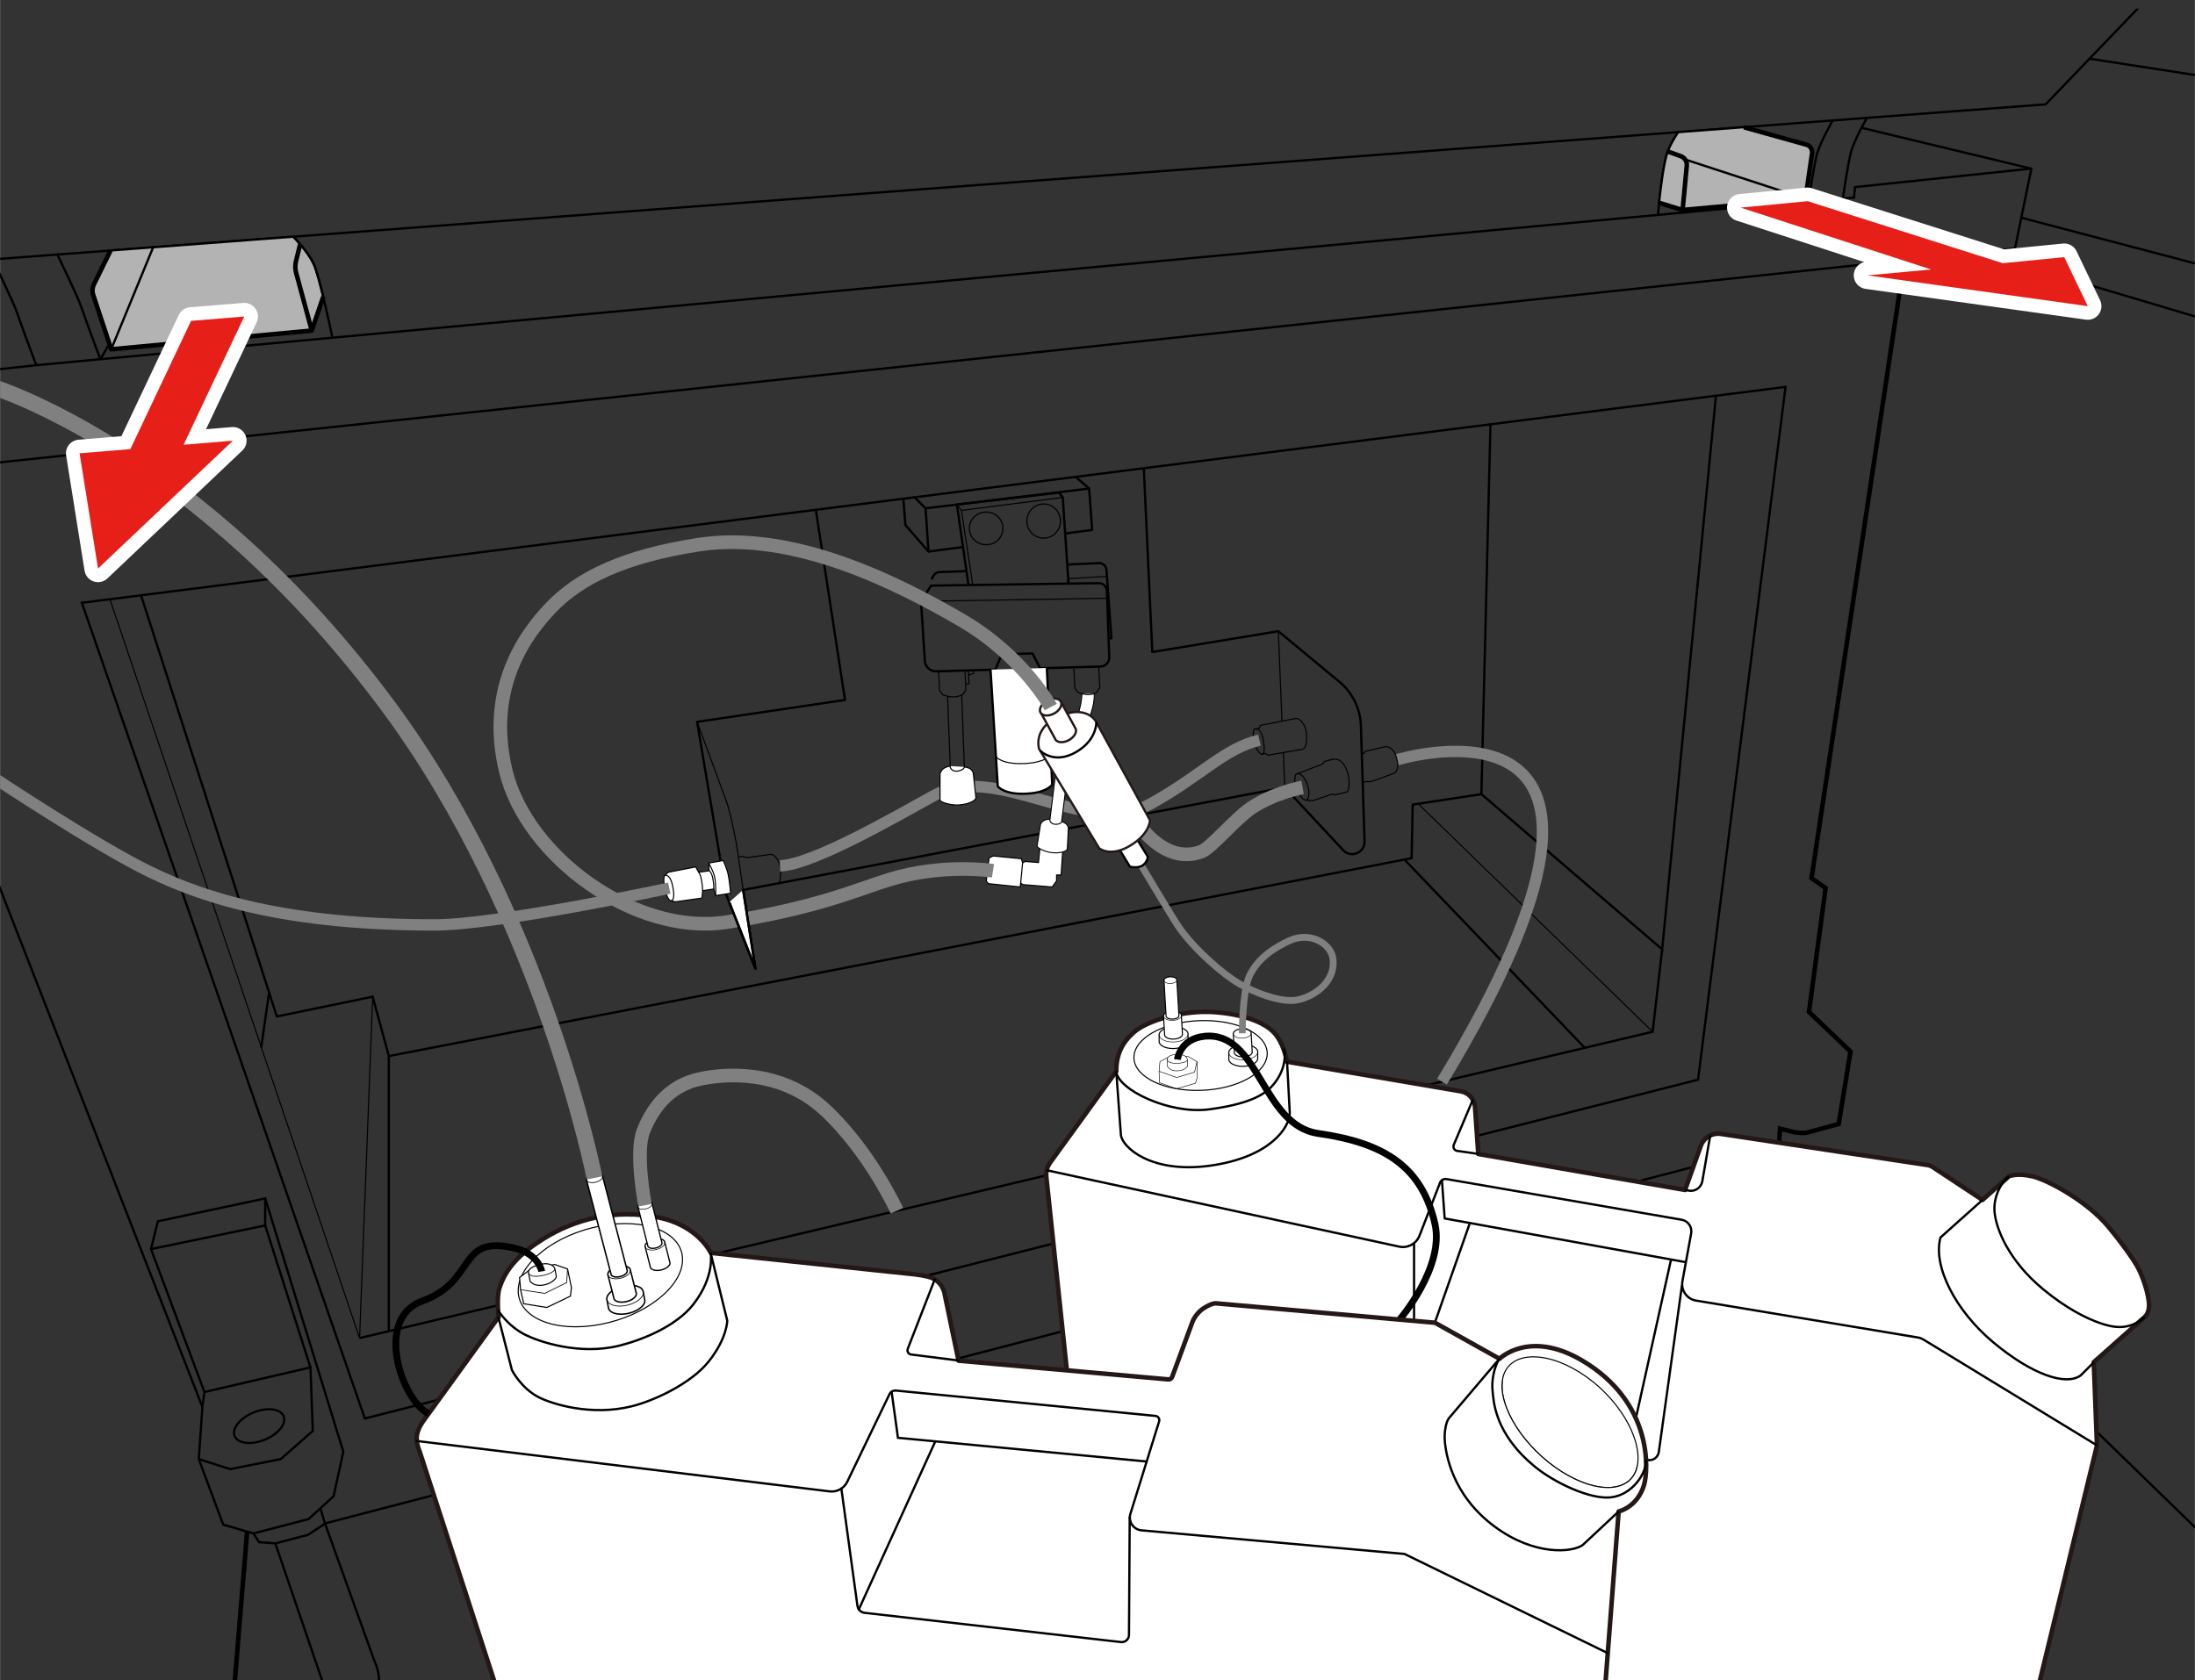 <?xml version="1.0" encoding="UTF-8"?>
<svg id="_レイヤー_1" data-name="レイヤー 1" xmlns="http://www.w3.org/2000/svg" width="85.23mm" height="65.26mm" xmlns:xlink="http://www.w3.org/1999/xlink" viewBox="0 0 241.59 185">
  <rect x="0" y="0" width="241.59" height="185" fill="#333333" stroke="none"/>
  <defs>
    <style>
      .cls-1, .cls-2, .cls-3, .cls-4, .cls-5, .cls-6, .cls-7, .cls-8, .cls-9, .cls-10, .cls-11, .cls-12, .cls-13, .cls-14, .cls-15, .cls-16, .cls-17, .cls-18, .cls-19, .cls-20, .cls-21, .cls-22, .cls-23 {
        fill: none;
      }

      .cls-1, .cls-4, .cls-5, .cls-6, .cls-24, .cls-8, .cls-9, .cls-11, .cls-25, .cls-12, .cls-15, .cls-16, .cls-26, .cls-27, .cls-28, .cls-29, .cls-18, .cls-19, .cls-20, .cls-21, .cls-22, .cls-23, .cls-30, .cls-31, .cls-32 {
        stroke: #000;
      }

      .cls-1, .cls-33, .cls-25, .cls-15, .cls-19, .cls-30, .cls-31, .cls-32 {
        stroke-width: .25px;
      }

      .cls-2, .cls-3, .cls-33, .cls-12, .cls-26, .cls-34, .cls-27, .cls-19, .cls-22, .cls-30, .cls-32, .cls-35 {
        stroke-linejoin: round;
      }

      .cls-2, .cls-3, .cls-7, .cls-13, .cls-14, .cls-17 {
        stroke: gray;
      }

      .cls-2, .cls-17 {
        stroke-width: 1.5px;
      }

      .cls-3, .cls-14 {
        stroke-width: 1.25px;
      }

      .cls-4 {
        stroke-width: .12px;
      }

      .cls-33, .cls-24, .cls-36, .cls-25, .cls-26, .cls-34, .cls-27, .cls-28, .cls-29, .cls-30, .cls-35 {
        fill: #fff;
      }

      .cls-33, .cls-35 {
        stroke: #231815;
      }

      .cls-5 {
        stroke-width: .08px;
      }

      .cls-6, .cls-27, .cls-29, .cls-22 {
        stroke-width: .12px;
      }

      .cls-7 {
        stroke-width: 1.75px;
      }

      .cls-24 {
        stroke-width: .16px;
      }

      .cls-8 {
        stroke-width: .06px;
      }

      .cls-9 {
        stroke-width: .13px;
      }

      .cls-11, .cls-12, .cls-35 {
        stroke-width: .5px;
      }

      .cls-13, .cls-20 {
        stroke-width: .75px;
      }

      .cls-15 {
        stroke-miterlimit: 10;
      }

      .cls-15, .cls-34 {
        stroke-linecap: round;
      }

      .cls-16 {
        stroke-width: .13px;
      }

      .cls-26 {
        stroke-width: .11px;
      }

      .cls-34 {
        stroke: #fff;
        stroke-width: 3px;
      }

      .cls-37 {
        fill: #e71f19;
      }

      .cls-28 {
        stroke-width: .14px;
      }

      .cls-18 {
        stroke-width: .24px;
      }

      .cls-21 {
        stroke-width: .07px;
      }

      .cls-38 {
        clip-path: url(#clippath);
      }

      .cls-23 {
        stroke-width: .08px;
      }

      .cls-31, .cls-32 {
        fill: #b3b3b3;
      }
    </style>
    <clipPath id="clippath">
      <rect class="cls-10" y=".95" width="241.59" height="184.04"/>
    </clipPath>
  </defs>
  <g class="cls-38">
    <g>
      <polyline class="cls-1" points="-.81 28.56 225.16 11.49 236.01 .2"/>
      <line class="cls-1" x1="229.99" y1="6.46" x2="285.19" y2="15.02"/>
      <path class="cls-1" d="M205.5,12.97s-1.45,2.47-1.8,3.9-.86,4.99-.86,4.99l1.23-.11.11-1.15,19.4-2.04"/>
      <polyline class="cls-19" points="204.89 14.07 223.59 18.57 221.79 27.35 -.81 50.99"/>
      <path class="cls-19" d="M-.81,28.56s2.3,4.74,2.7,5.93c.47,1.41,2.09,5.72,2.09,5.72l-4.79.52"/>
      <line class="cls-1" x1="222.48" y1="23.97" x2="285.19" y2="40.48"/>
      <line class="cls-1" x1="217.86" y1="27.77" x2="285.19" y2="47.83"/>
      <line class="cls-1" x1="253.76" y1="179.99" x2="224.59" y2="151.62"/>
      <path class="cls-11" d="M209.61,28.64l-10.22,68.05,1.55,1.09-1.83,13.64,4.57,4.36-1.3,7.98-3.58.97s-.2.03-.75,0-.95-.17-.95-.17l-1.18-.29-.31,5.25"/>
      <polyline class="cls-1" points="164.05 46.72 163.05 87.44 155.49 88.59 155.37 94.49 42.79 116.28 41.01 109.74 30.46 111.92 15.53 65.6"/>
      <path class="cls-1" d="M-.81,95.76l23.08,59.16-.4,5.73,2.69,7.22,3.32.97.64.97,1.77.12,5.66,16.58s.54,2.06,3.82,1.07c3.29-.99,1.41-4.76,1.41-4.76l-5.42-15.08,160.07-41.72"/>
      <line class="cls-12" x1="27.19" y1="168.64" x2="22.48" y2="226"/>
      <polygon class="cls-1" points="9 66.37 40.15 156.18 186.9 118.88 196.53 42.6 9 66.37"/>
      <polyline class="cls-1" points="188.87 43.57 182.95 104.53 163.05 87.44"/>
      <polyline class="cls-1" points="182.95 104.53 181.9 113.6 39.57 147.33"/>
      <polyline class="cls-6" points="12.09 65.98 39.57 147.33 41.01 109.74"/>
      <line class="cls-1" x1="28.74" y1="115.35" x2="29.61" y2="109.27"/>
      <line class="cls-1" x1="42.79" y1="146.57" x2="42.79" y2="116.28"/>
      <line class="cls-1" x1="154.59" y1="94.65" x2="174.43" y2="115.37"/>
      <line class="cls-6" x1="156.1" y1="88.5" x2="181.9" y2="113.6"/>
      <polyline class="cls-1" points="22.26 154.91 22.49 153.27 16.61 137.53 17.37 134.47 29.18 131.95 37.78 159.84 36.71 164.74 33.96 167.26 27.88 168.84"/>
      <polyline class="cls-1" points="21.86 160.65 25.32 161.76 30.9 160.65 34.42 157.55 34.16 150.56 22.49 153.27"/>
      <polyline class="cls-1" points="16.61 137.53 29.18 134.93 29.18 131.95"/>
      <line class="cls-1" x1="29.18" y1="134.93" x2="34.16" y2="150.56"/>
      <ellipse class="cls-18" cx="28.52" cy="157.02" rx="2.91" ry="1.62" transform="translate(-56.94 22.24) rotate(-22.08)"/>
      <polyline class="cls-1" points="35.26 166.07 35.76 167.76 33.9 168.99 30.29 169.94"/>
    </g>
    <g>
      <path class="cls-35" d="M176.26,191.07l44.01,11.52,10.54-43.44-.35-9.17,5.62-4.99s.44-.36.46-1.2c.03-1.26-.75-3.38-1.26-4.3s-1.68-2.57-3.21-4.41c-2.32-2.81-6.65-5.16-8.37-5.56s-2.58,0-2.58,0l-2.91,2.6-5.49-3.63c-.17-.11-.36-.18-.55-.21l-22.74-3.43c-.97-.15-1.9.41-2.23,1.33l-1.73,4.84-22.76-3.96-.36-5.17c-.06-.87-.7-1.58-1.56-1.73l-19.14-3.26s-.25-1.64-1.13-2.85c-1.66-2.29-6.51-2.7-8.2-2.64-3.18.11-6.24,1.12-7.53,2.26s-1.93,2.43-1.93,4.29l-7.29,10.07c-.32.44-.46.99-.41,1.53l2.26,21.31"/>
      <path class="cls-19" d="M218.21,132.12l-4.62,4.13c-.88,3.13,1.63,8.07,5.82,11.56,4.22,3.52,7.97,4.82,9.61,3.63l1.45-1.45"/>
      <path class="cls-19" d="M141.66,116.89l.3,5.65c0,1.57-2.14,4.89-8.79,5.81-6.51.9-9.67-2.06-9.8-3.39l-.51-7"/>
      <path class="cls-19" d="M162.11,121.09l-2.1,4.96c-.12.29.06.63.38.67l2.32.33"/>
      <path class="cls-19" d="M115.2,128.85l38.8,8.41c.94.2,1.89-.31,2.24-1.21l2.26-5.83c.11-.28.4-.45.7-.4l25.89,4.48c.71.12,1.18.8,1.05,1.51l-.96,5.26c-.18,1,.49,1.96,1.49,2.13l24.45,4.07c.2.03.39.11.57.21l19.11,11.66"/>
      <path class="cls-19" d="M185.47,131.01l.37.08c.71.15,1.4-.31,1.53-1.03l.87-5.04"/>
      <path class="cls-19" d="M185.13,141.52l-2.55,18.35c-.08.58-.62.98-1.19.89l-.23-.03"/>
      <line class="cls-30" x1="155.64" y1="136.89" x2="155.64" y2="145.42"/>
      <path class="cls-6" d="M139.45,116.32c-.33,2.12-3.88,3.8-7.92,3.74s-7.04-1.82-6.7-3.95,3.88-3.8,7.92-3.74,7.04,1.82,6.7,3.95Z"/>
      <g>
        <path class="cls-29" d="M127.58,113.88c.07-.46.84-.83,1.72-.81s1.53.4,1.46.86v.71c-.07.46-.84.83-1.72.81s-1.53-.4-1.46-.86v-.71Z"/>
        <path class="cls-29" d="M130.15,113.91c-.05.29-.52.51-1.07.5s-.95-.25-.9-.53l-.12-2.06c.05-.29.52-.51,1.07-.5s.95.25.9.53l.12,2.06Z"/>
        <path class="cls-29" d="M128.11,107.91c.03-.21.38-.37.77-.36s.68.18.65.38l.23,3.92c-.03.21-.38.37-.77.36s-.68-.18-.65-.38l-.23-3.92Z"/>
        <path class="cls-8" d="M130.76,113.92c-.07.46-.84.83-1.72.81s-1.53-.4-1.46-.86"/>
        <path class="cls-8" d="M130.04,111.85c-.05.29-.52.51-1.07.5s-.95-.25-.9-.53"/>
        <path class="cls-8" d="M129.53,107.93c-.03.21-.38.37-.77.36s-.68-.18-.65-.38"/>
      </g>
      <g>
        <path class="cls-29" d="M135.25,115.84c.07-.46.84-.83,1.72-.81s1.53.4,1.46.86v.71c-.07.46-.84.83-1.72.81s-1.53-.4-1.46-.86v-.71Z"/>
        <path class="cls-29" d="M137.83,115.87c-.05.29-.52.51-1.07.5s-.95-.25-.9-.53l-.12-2.06c.05-.29.52-.51,1.07-.5s.95.25.9.53l.12,2.06Z"/>
        <path class="cls-8" d="M138.43,115.88c-.07.46-.84.83-1.72.81s-1.53-.4-1.46-.86"/>
        <path class="cls-8" d="M137.71,113.81c-.05.29-.52.51-1.07.5s-.95-.25-.9-.53"/>
        <path class="cls-13" d="M125.65,95.35s3.53,5.92,4.11,6.75c1.73,2.46,4.8,5.13,6.58,6.18s4.59,2.08,6.25,1.85,4.42-1.77,4.13-4.53c-.17-1.63-2.44-3.12-4.84-2.01-1.37.64-3.44,1.81-4.39,3.94-.75,1.69-.76,6.24-.76,6.24"/>
      </g>
      <g>
        <polyline class="cls-8" points="128.54 116.43 127.67 116.89 127.57 117.95 127.63 119.21 129.48 119.88 131.58 119.27 131.79 118.55 131.74 116.89 130.76 116.32 130.48 116.31"/>
        <polyline class="cls-8" points="127.57 117.95 129.51 118.64 131.48 118.05 131.74 116.89"/>
        <path class="cls-8" d="M128.48,117.37v-.72s-.11-.47.99-.56c.61-.05.87.12,1,.22.23.18.23.41.23.41v.68s-.28.49-1.14.51-1.08-.54-1.08-.54Z"/>
        <path class="cls-8" d="M128.47,116.66s0,.43,1.02.42,1.21-.35,1.21-.35"/>
        <path class="cls-20" d="M129.59,116.66s.27-2.28,2.97-2.56c6.08-.61,6.25,9.8,12.54,10.7,7.35,1.05,11.42,3.7,12.84,9.96,1.08,4.75-3.88,10.52-3.88,10.52"/>
      </g>
      <path class="cls-19" d="M122.86,117.96c.15,2.02,5.85,4.75,10.18,4.19,4.18-.54,5.96-1.52,6.85-2.44,1.13-1.16,1.76-2.82,1.42-4.27"/>
      <line class="cls-19" x1="157.93" y1="145.63" x2="161.75" y2="134.76"/>
      <polyline class="cls-19" points="158.71 129.96 159.01 134.16 185.58 138.98"/>
      <line class="cls-19" x1="183.92" y1="138.71" x2="180.05" y2="156.18"/>
      <path class="cls-19" d="M221.12,129.52c-.93.74-1.73,2.32-1.58,3.96.17,1.81,1.52,5.3,5.33,8.46,2.57,2.13,4.74,3.21,6.31,3.75,1.44.5,3.18.84,4.9-.69"/>
    </g>
    <g>
      <path class="cls-35" d="M54.86,145.03l-8.29,11.45s-.54.69-.69,1.53.31,1.83.31,1.83l15.36,47.31s.08.61.92,1.15,1.76.61,1.76.61l105.69,15.16s1.73.28,2.77-.4,1.3-2.98,1.3-2.98l4.17-54.27s2.04-.44,2.79-2.9c.49-1.62,1.01-9.15-6.88-13.76-5.79-3.38-9.02-.15-9.02-.15l-7.11-3.97-24.15-2.14s-.43-.02-1.3.54-1.22,1.45-1.22,1.45l-2.26,6.12c-.07.18-.24.29-.43.27l-23.08-2.06-1.51-7.24s-.08-1.13-1.22-1.78c-.65-.36-2.39-.52-2.39-.52l-22.15-2.33s-1.4-3.03-5.77-3.9c-4.75-.95-9.13.14-12.69,2.37-2.55,1.6-4.13,3.23-4.82,5.46-.32,1.05-.08,3.15-.08,3.15Z"/>
      <path class="cls-1" d="M78.21,137.95l1.83,7.45s.01,1.95-2.06,4.53c-1.95,2.43-6.02,4.31-8.45,4.91-4.47,1.11-8.74-.25-10.17-.96-2-.99-3.02-3.02-3.02-3.02l-1.49-5.83"/>
      <path class="cls-1" d="M78.21,137.95s.52,2.54-1.89,5.65c-1.91,2.46-5.72,3.96-8.14,4.56-4.47,1.11-8.92-.47-10.35-1.18-2-.99-3.04-2.75-3.04-2.75"/>
      <path class="cls-15" d="M102.88,140.87l-2.97,7.64c-.11.28.07.59.38.63l5.2.66"/>
      <path class="cls-15" d="M45.87,158.66l45.44,5.55c.81.1,1.59-.33,1.94-1.06l4.64-9.63c.13-.28.43-.44.73-.41l28.56,2.79c.29.03.48.32.4.6l-3.16,10.17c-.27.86.33,1.75,1.22,1.83l28.95,2.6,22.35,10.91"/>
      <path class="cls-15" d="M92.6,163.9l1.77,12.91c.06.41.38.72.78.77l28.22,3.22c.47.06.89-.31.89-.79l.08-12.95"/>
      <line class="cls-15" x1="94.52" y1="177.21" x2="102.92" y2="158.75"/>
      <polyline class="cls-15" points="98.13 153.23 98.83 158.31 126.19 160.92"/>
      <path class="cls-1" d="M165.04,149.6l-5.58,6.57c-.32.42-.54,1.64-.42,2.68s.66,5.66,5.45,9.22c4.47,3.32,8.64,2.84,9.72,2.04l3.95-3.69"/>
      <path class="cls-1" d="M181.16,160.73c.13,1.4-1.48,3.9-3.89,4.14-2.28.23-6.13-1.61-8.23-3.3-4.64-3.75-4.64-7.42-4.76-8.46s.15-2.55.75-3.51"/>
      <path class="cls-22" d="M75.12,138.68c0,2.99-4.04,6.19-9.03,7.14s-9.05-.7-9.06-3.69,4.04-6.19,9.03-7.14,9.05.7,9.06,3.69Z"/>
      <path class="cls-4" d="M180.23,161.31c-.51,3-4.26,3.32-8.36.72-4.1-2.6-7.01-7.15-6.49-10.15.51-3,4.47-3.33,8.57-.73,4.1,2.6,6.8,7.16,6.28,10.16Z"/>
      <g>
        <path class="cls-24" d="M66.78,143.03c-.02-.6.86-1.25,1.97-1.45s2.03.12,2.05.72l.17.89c.02.6-.86,1.25-1.97,1.45s-2.03-.12-2.05-.72l-.17-.89Z"/>
        <path class="cls-24" d="M70.04,142.44c.01.37-.53.78-1.22.9s-1.26-.08-1.27-.45l-.66-2.57c-.01-.37.53-.78,1.22-.9s1.26.08,1.27.45l.66,2.57Z"/>
        <path class="cls-24" d="M64.53,129.87c0-.27.38-.56.88-.65s.91.05.92.32l2.71,10.39c0,.27-.38.56-.88.65s-.91-.05-.92-.32l-2.71-10.39Z"/>
        <path class="cls-5" d="M70.81,142.3c.02.6-.86,1.25-1.97,1.45s-2.03-.12-2.05-.72"/>
        <path class="cls-5" d="M69.39,139.87c.01.37-.53.78-1.22.9s-1.26-.08-1.27-.45"/>
        <path class="cls-5" d="M66.33,129.54c0,.27-.38.56-.88.65s-.91-.05-.92-.32"/>
        <path class="cls-7" d="M65.43,129.69s-5.67-28.88-22.64-51.84C21.86,49.55-.81,42.6-.81,42.6"/>
      </g>
      <g>
        <path class="cls-28" d="M73.74,139.06c.01.33-.47.68-1.07.79s-1.1-.07-1.11-.39l-.57-2.25c-.01-.33.47-.68,1.07-.79s1.1.07,1.11.39l.57,2.25Z"/>
        <path class="cls-28" d="M70.2,132.83c0-.23.33-.49.77-.57s.79.05.8.28l1.09,4.32c0,.23-.33.49-.77.57s-.79-.05-.8-.28l-1.09-4.32Z"/>
        <path class="cls-21" d="M73.17,136.82c.01.33-.47.68-1.07.79s-1.1-.07-1.11-.39"/>
        <path class="cls-21" d="M71.77,132.55c0,.23-.33.49-.77.57s-.79-.05-.8-.28"/>
      </g>
      <g>
        <polyline class="cls-29" points="58.2 139.89 57.18 140.66 57.29 142 57.64 143.55 60.18 143.96 62.78 142.71 62.89 141.77 62.46 139.72 61.05 139.23 60.69 139.29"/>
        <polyline class="cls-23" points="57.29 142 59.95 142.41 62.37 141.22 62.46 139.72"/>
        <path class="cls-29" d="M58.34,141.07l-.17-.89s-.24-.56,1.17-.93c.78-.21,1.15-.06,1.35.04.34.17.39.46.39.46l.15.84s-.25.67-1.37.89-1.52-.41-1.52-.41Z"/>
        <path class="cls-23" d="M58.17,140.18s.09.53,1.42.29,1.49-.72,1.49-.72"/>
        <path class="cls-20" d="M59.62,139.99s-.33-1.93-2.97-2.56c-6.41-1.51-4.12,3.63-10.16,5.81-5.39,1.94-2.25,10.99.68,12.41"/>
      </g>
    </g>
    <path class="cls-36" d="M180.23,161.31c-.51,3-4.26,3.32-8.36.72-4.1-2.6-7.01-7.15-6.49-10.15l-.63-.04.54,3.63,2.39,4.54,2.04,1.76,6.66,2.87,2.87-.97,1.38-1.85-.38-.5Z"/>
    <path class="cls-14" d="M158.71,119.1c27.52-45.4-4.95-35.44-4.95-35.44"/>
    <path class="cls-4" d="M180.23,161.31c-.51,3-4.26,3.32-8.36.72-4.1-2.6-7.01-7.15-6.49-10.15"/>
    <g>
      <path class="cls-19" d="M89.79,56.13l3.21,20.94-16.28,2.41,3.21,19.03,3.21,8.15-1.36-8.67,59.62-11.29,6.44,6.91c.85.92,2.39.28,2.35-.97l-.4-12.73c-.06-1.88-.92-3.64-2.37-4.84l-6.72-5.57-13.87,2.29-.94-20.24"/>
      <path class="cls-22" d="M76.72,79.47l3.25,8.82c.56,1.58,1.12,4.88,1.18,5.24l.64,4.44"/>
      <line class="cls-22" x1="140.7" y1="69.5" x2="141.1" y2="79.4"/>
      <path class="cls-6" d="M149.89,83.01l.27-.08.06-.19,2.13-.5c.34-.09,1.01.06,1.32,1.04.37,1.2.06,1.78-.3,1.89l-2.51.91-.42-.04-.45.14"/>
      <path class="cls-6" d="M146.66,83.6l-.9.25-.17.27-2.9,1.11c-.17.07-.3.84,0,1.53.25.58.59,1.34,1.07,1.34l.72.06,2.19-.73.27.1,1.31-.34c.23-.09.39-1.25.04-2.24-.38-1.1-1.02-1.5-1.62-1.33Z"/>
      <path class="cls-6" d="M143.76,88.09c.3,0,.48-.94.07-1.87-.38-.86-.77-1.14-1.14-1"/>
      <path class="cls-22" d="M81.26,94.32h.53l.4.11,2.59-.35c.5-.06.96.68,1.06,1.25.22,1.21-.1,1.9-.1,1.9"/>
      <path class="cls-6" d="M142.6,79.11l-3.89.76-.09.3-.53.11c-.21.05-.2.92,0,1.58.21.71.62,1.25.85,1.19l.34-.09.29.19,3.74-.64c.59-.1.55-1.38.45-2.01-.13-.75-.7-1.47-1.15-1.39Z"/>
      <path class="cls-6" d="M138.09,80.28c.33-.07.72.09.9.97.21,1,.22,1.72-.06,1.79"/>
      <path class="cls-27" d="M79.6,94.75l-1.6.28.05.85-1.16.16-.32-.59-3.02.59-.37.34c-.22.14-.09,1.2,0,1.55.11.43.35,1.21.68,1.26l.49.1,2.91-.41.07-.81,1.23-.19.2.73,1.65-.26s-.11-1.3-.26-2.03c-.14-.67-.55-1.58-.55-1.58Z"/>
      <path class="cls-22" d="M78.76,98.62s.05-1.28-.1-2.02c-.14-.67-.66-1.58-.66-1.58"/>
      <path class="cls-22" d="M77.33,98.08s0-.54-.14-1.27c-.14-.67-.29-.76-.29-.76"/>
      <path class="cls-22" d="M78.56,97.89s.03-.46-.11-1.19c-.14-.67-.39-.82-.39-.82"/>
      <path class="cls-22" d="M73.86,99.19c.42-.13.31-.95.16-1.68-.14-.67-.42-1.21-.84-1.13"/>
      <line class="cls-22" x1="141.25" y1="82.85" x2="141.41" y2="86.7"/>
    </g>
    <path class="cls-14" d="M85.84,95.33c3.57-.08,12.98-5.55,16.93-7.72,7-3.84,16.78,4.82,23.9.88,5.56-3.07,8.06-6.07,11.95-7"/>
    <g>
      <polyline class="cls-19" points="100.65 54.75 101.87 55.97 119.87 53.79 118.39 52.5"/>
      <polyline class="cls-19" points="117.23 58.74 120.21 58.35 119.87 53.79"/>
      <polyline class="cls-19" points="99.42 54.91 99.65 57.81 102.19 60.73 105.99 60.23"/>
      <line class="cls-19" x1="101.87" y1="55.97" x2="102.19" y2="60.73"/>
      <path class="cls-19" d="M121.86,65.87l.23,6.49c.02.55-.41,1.02-.97,1.03l-6.64.19-.84-1.63-3.38.08-.71,1.7-6.5.19c-.66.02-1.21-.49-1.26-1.15l-.42-6.55,1.11-1.74,18.47-.27c.46,0,.85.36.87.82l.04.85Z"/>
      <line class="cls-22" x1="101.37" y1="66.21" x2="121.86" y2="65.87"/>
      <polyline class="cls-19" points="106.59 64.41 105.32 55.55 116.56 54.24 116.97 54.77 117.6 64.19"/>
      <polyline class="cls-22" points="105.32 55.55 105.82 56.2 116.97 54.77"/>
      <line class="cls-22" x1="105.82" y1="56.2" x2="107.06" y2="64.4"/>
      <path class="cls-19" d="M117.46,62.16l3.5-.16c.42-.02.79.3.82.73l.55,7.55h-.31"/>
      <line class="cls-22" x1="117.56" y1="63.71" x2="121.83" y2="63.46"/>
      <path class="cls-19" d="M106.37,62.88l-2.97.11c-.27,0-.52.16-.65.39l-.24.42"/>
      <path class="cls-25" d="M109.02,73.73l.8,12.85s.7.98,3.32.8c2.16-.14,2.67-.99,2.67-.99l-.59-12.84"/>
      <path class="cls-6" d="M109.62,83.33s.69.9,3.32.73c2.16-.14,2.73-.92,2.73-.92"/>
      <path class="cls-6" d="M103.31,73.9l.1,2.14.36.46s.7.29,1.29.23c.68-.06.96-.32.96-.32l.29-.47-.11-2.13"/>
      <polyline class="cls-6" points="106.59 73.81 106.65 75.28 106.32 75.33"/>
      <polyline class="cls-6" points="106.61 74.33 107.17 74.14 107.17 73.81"/>
      <ellipse class="cls-16" cx="108.54" cy="58.18" rx="1.85" ry="1.8"/>
      <ellipse class="cls-9" cx="114.87" cy="57.37" rx="1.85" ry="1.88"/>
      <path class="cls-27" d="M104.58,84.35s-.43.03-.79.32c-.22.17-.33.52-.33.52v2.91c0,.19,1.07.58,2.04.53,1.09-.06,1.95-.48,1.91-.83l-.29-2.68s-.06-.25-.3-.44-.69-.24-.69-.24"/>
      <path class="cls-22" d="M104.29,76.65l.3,7.85s.17.5.82.4.73-.42.73-.42l-.29-7.95"/>
      <g>
        <polyline class="cls-27" points="116.96 93.8 116.79 96.34 116.29 96.34 116.29 96.99 115.81 97.66 112.58 97.4 112.34 97.22 112.28 97.66 108.77 97.29 108.55 97 108.86 94.46 109.33 94.25 112.41 94.55 112.55 95.01 112.84 94.85 114.3 94.97 114.45 93.45"/>
        <line class="cls-27" x1="112.55" y1="95.01" x2="112.34" y2="97.22"/>
        <path class="cls-26" d="M115.57,90.2s-.36-.03-.7.16c-.21.11-.34.38-.34.38l-.39,2.42c-.03.16.81.63,1.63.72.91.1,1.69-.14,1.7-.43l.12-2.27s-.02-.22-.19-.41-.54-.3-.54-.3"/>
        <path class="cls-26" d="M119.09,76.38c-.17,3.45-2.52,5.55-2.77,7.7l-.77,6.24s.07.44.63.44.66-.25.66-.25l.79-6.31c.18-1.75,2.96-5.1,2.8-7.82"/>
      </g>
      <path class="cls-6" d="M118.19,73.47l.11,2.31.36.46s.7.29,1.29.23c.68-.06.81-.32.81-.32l.29-.47-.12-2.29"/>
    </g>
    <path class="cls-3" d="M73.66,97.79s-18.84,4.04-25.83,4.05c-16.16,0-25.18-2.87-31.22-5.79S-.81,85.55-.81,85.55"/>
    <path class="cls-2" d="M143.37,86.7s-3.14.56-5.69,2.29c-1.71,1.16-4.42,4.4-5.45,4.78-4.18,1.55-7.17-3.37-7.17-3.37"/>
    <g>
      <path class="cls-30" d="M123.27,93.62l1.09,1.81s.96.23,1.47-.19.5-.92.5-.92l-1.11-1.8"/>
      <path class="cls-33" d="M114.37,82.46l6.61,10.94s1.41,1.17,3.87-.59c1.73-1.23,1.72-2.5,1.72-2.5l-5.97-10.91s-.98-1.73-3.75-.64c-3.28,1.29-2.48,3.7-2.48,3.7Z"/>
      <path class="cls-19" d="M114.49,82.66s1.78,1.82,4.54-.25c1.7-1.27,1.64-2.9,1.64-2.9"/>
      <path class="cls-33" d="M116.8,77.33l1.52,2.78h0c.06.08.1.17.11.28.04.47-.45,1.02-1.1,1.24-.6.2-1.12.05-1.23-.34h0s-1.5-2.74-1.5-2.74"/>
      <path class="cls-33" d="M116.82,77.45c.04.47-.45,1.02-1.1,1.24-.48.16-.92.1-1.13-.14-.07-.08-.12-.18-.13-.3-.04-.47.45-1.02,1.1-1.24.59-.2,1.1-.06,1.23.32.01.04.02.08.03.13Z"/>
    </g>
    <path class="cls-17" d="M70.99,132.7s-1.12-5.79-.18-8.17c1.27-3.21,3.39-5.09,6.09-5.7s9-1.2,13.93,3.39c4.93,4.6,7.89,11.09,7.89,11.09"/>
    <path class="cls-2" d="M115.65,77.85s-3.01-5.6-9.83-9.57-18.43-9.93-28.92-8.31c-8.16,1.26-13.13,3.61-16.34,7.01-2.42,2.56-7.18,8.51-4.89,17.94s14.29,18.18,24.31,16.61,14.46-3.63,17.96-4.7c5.89-1.8,11.35-.95,11.35-.95"/>
    <g>
      <polyline class="cls-30" points="80.26 99.34 83.14 106.65 81.79 97.98"/>
      <polyline class="cls-19" points="80.26 99.34 83.14 106.65 81.79 97.98"/>
    </g>
    <polyline class="cls-19" points="3.98 40.21 11.04 39.55 11.97 37.97"/>
    <path class="cls-32" d="M32.27,26.06s1.59,1.57,2.26,3.02c.28.62.68,2.08,1.04,3.6h0s-1.27,3.72-1.27,3.72l-22.07,2.06-1.98-5.98c-.13-.39-.1-.82.08-1.18l1.83-3.72,20.11-1.52Z"/>
    <path class="cls-12" d="M12.16,27.58l-1.83,3.72c-.18.37-.21.79-.08,1.18l1.98,5.98,22.07-2.06,1.27-3.72"/>
    <path class="cls-12" d="M33.03,26.88l-.46,1.87c-.11.43-.1.88.02,1.31l1.72,6.34"/>
    <line class="cls-19" x1="12.23" y1="38.46" x2="16.85" y2="27.22"/>
    <path class="cls-1" d="M201.75,13.22s-1.45,2.47-1.8,3.9-.86,4.99-.86,4.99l3.75-.25"/>
    <line class="cls-1" x1="199.09" y1="22.12" x2="11.04" y2="39.55"/>
    <path class="cls-19" d="M6.25,27.91s2.3,4.74,2.7,5.93c.47,1.41,2.09,5.72,2.09,5.72"/>
    <path class="cls-19" d="M32.27,26.06s1.59,1.57,2.26,3.02,2.05,8.1,2.05,8.1"/>
    <path class="cls-1" d="M184.72,14.54s-.79,1.13-1.18,2.21c-.62,1.73-1.05,6.9-1.05,6.9"/>
    <path class="cls-31" d="M184.72,14.54s-.79,1.13-1.18,2.21c-.42,1.17-.76,3.92-.93,5.57h0s2.58.79,2.58.79l13.53-1.22.73-5.02c.06-.43-.2-.84-.62-.95l-6.88-1.92-7.24.55Z"/>
    <path class="cls-11" d="M182.61,22.33l2.58.79,13.53-1.22.73-5.02c.06-.43-.2-.84-.62-.95l-6.88-1.92"/>
    <path class="cls-11" d="M185.2,23.12l.46-4.89c.04-.45-.23-.88-.65-1.03l-1.44-.52"/>
    <line class="cls-19" x1="185.48" y1="17.56" x2="198.73" y2="21.89"/>
  </g>
  <g>
    <polygon class="cls-34" points="20.2 48.97 26.88 34.85 21.02 35.33 14.34 49.45 8.75 49.91 10.78 62.6 25.63 48.52 20.2 48.97"/>
    <polygon class="cls-37" points="20.2 48.97 26.88 34.85 21.02 35.33 14.34 49.45 8.75 49.91 10.78 62.6 25.63 48.52 20.2 48.97"/>
  </g>
  <g>
    <polygon class="cls-34" points="212.55 29.67 191.59 22.86 198.96 22.15 220.44 28.98 227.21 28.31 229.8 33.71 205.54 30.32 212.55 29.67"/>
    <polygon class="cls-37" points="212.55 29.67 191.59 22.86 198.96 22.15 220.44 28.98 227.21 28.31 229.8 33.71 205.54 30.32 212.55 29.67"/>
  </g>
</svg>